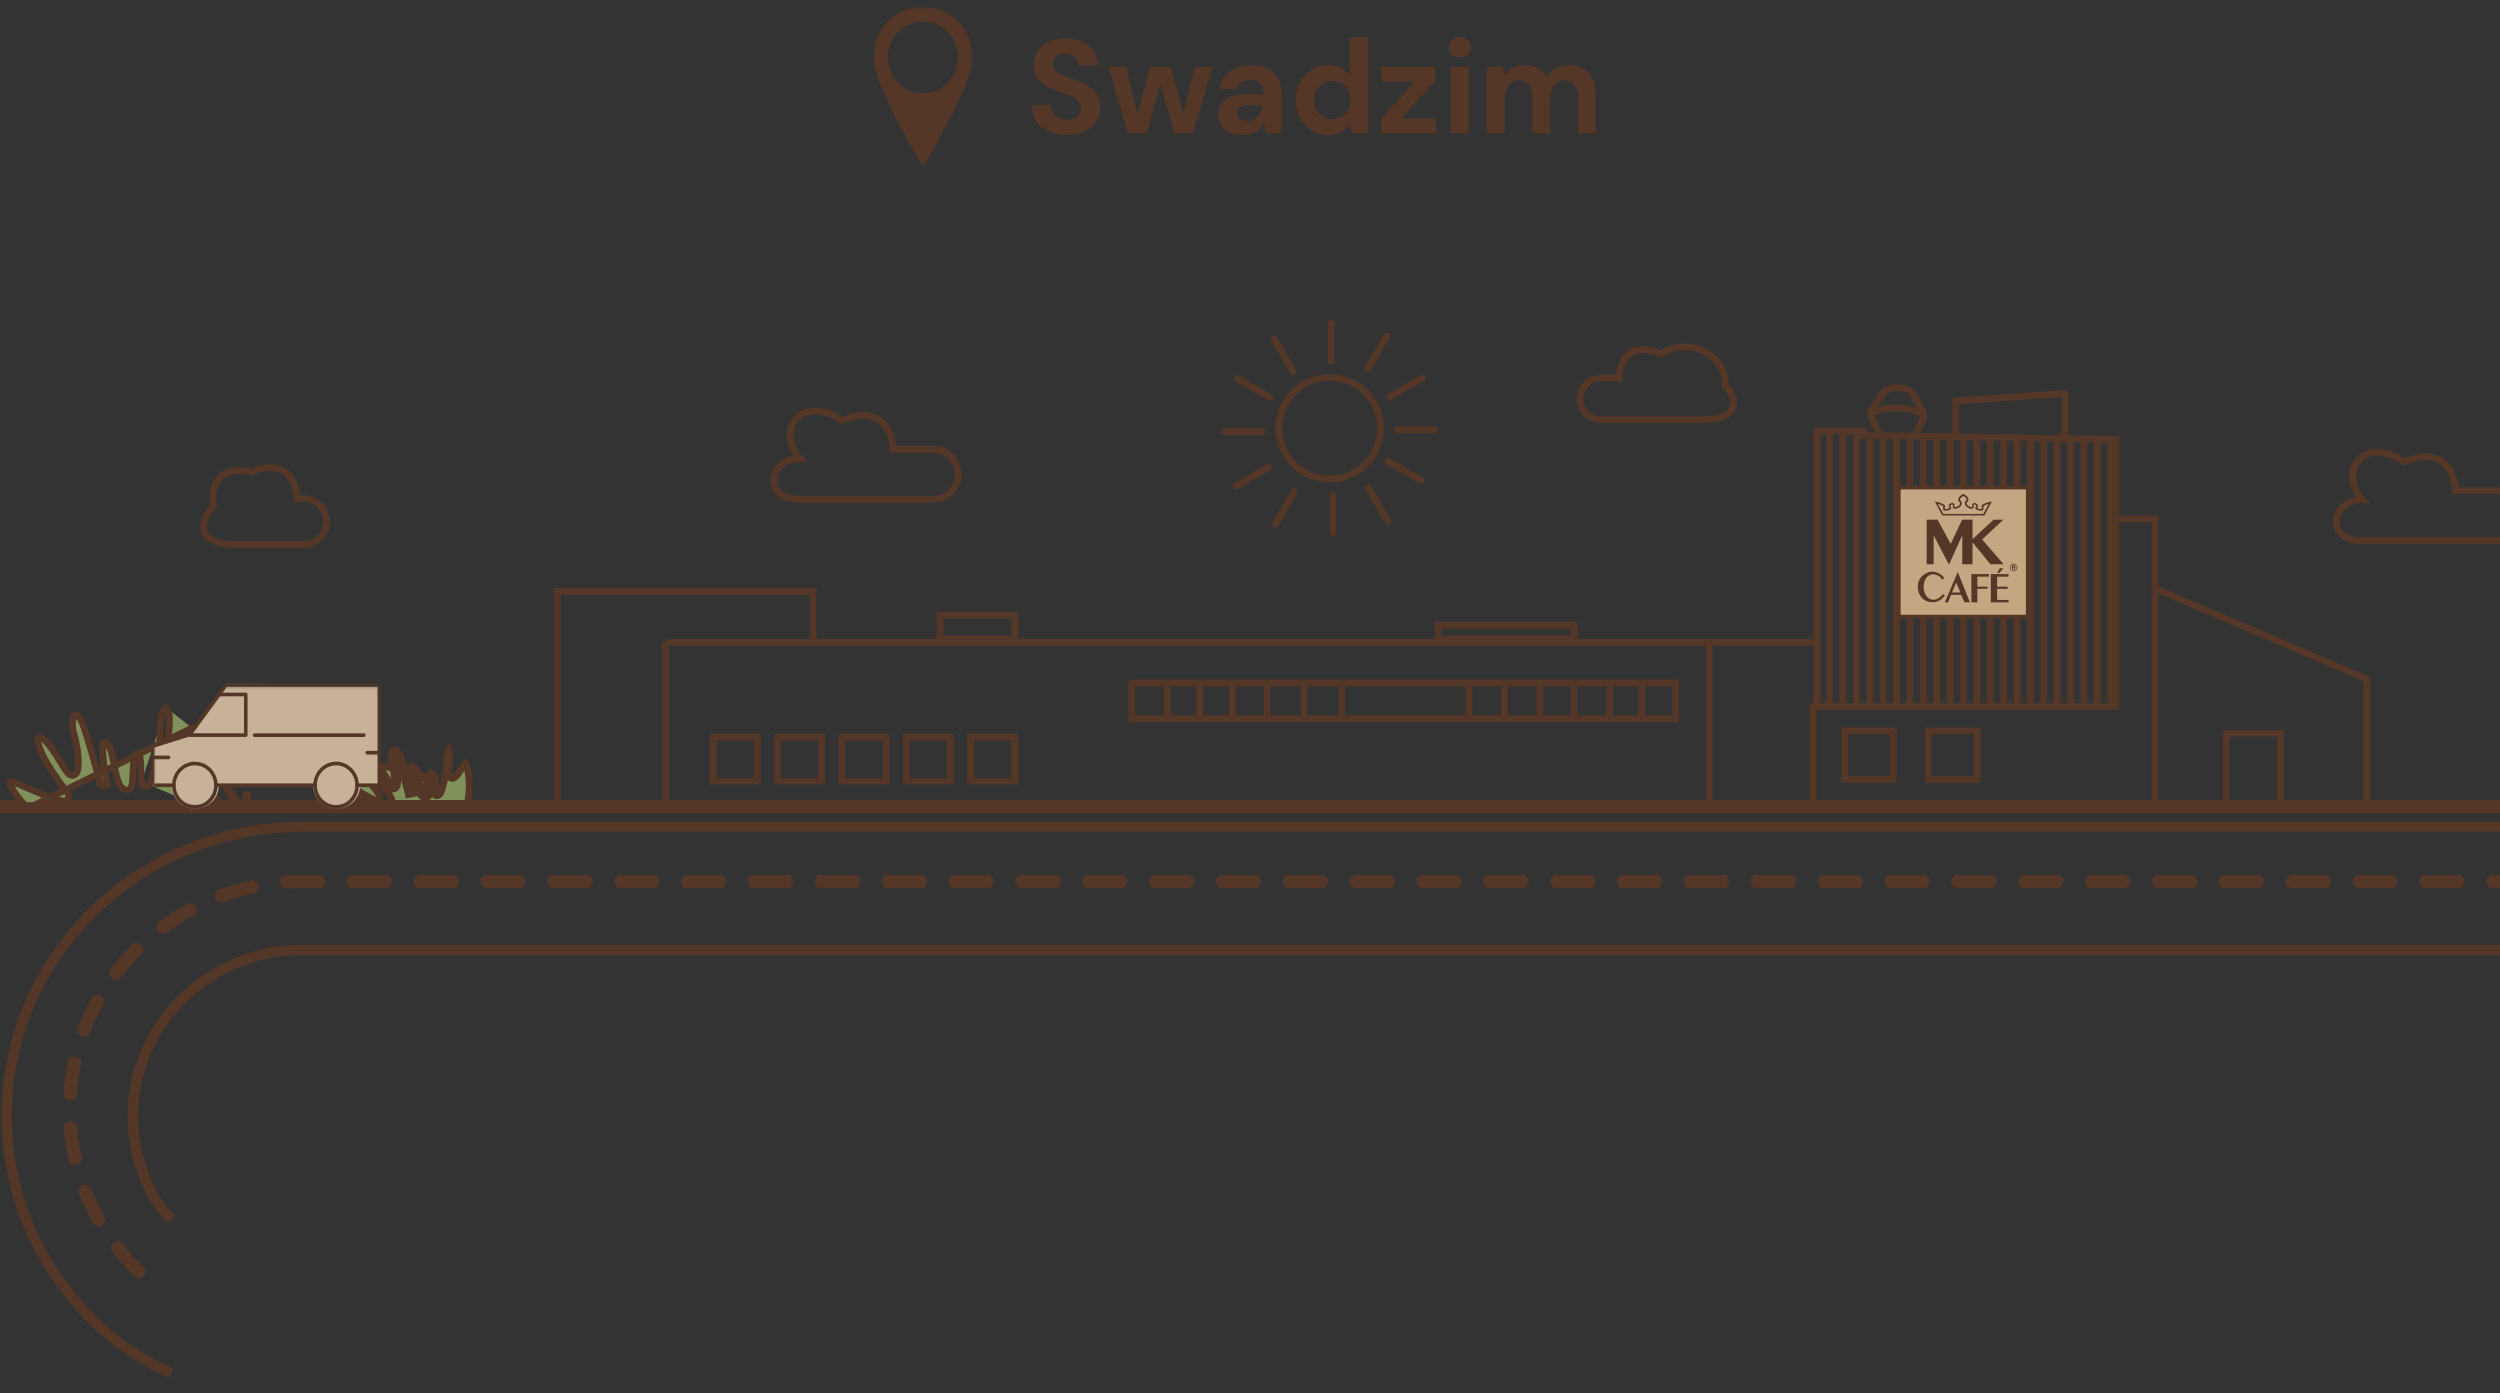 <svg width="375" height="209" viewBox="0 0 375 209" fill="none" xmlns="http://www.w3.org/2000/svg">
<rect x="0" y="0" width="375" height="209" fill="#333333" stroke="none"/>
<g clip-path="url(#clip0_912_972)">
<mask id="mask0_912_972" style="mask-type:luminance" maskUnits="userSpaceOnUse" x="-370" y="123" width="747" height="292">
<path d="M377 123H-370V415H377V123Z" fill="white"/>
</mask>
<g mask="url(#mask0_912_972)">
<path d="M25.715 206C20.538 203.637 16.797 201.05 12.914 196.976C9.024 192.91 5.945 188.099 3.912 182.887C1.87 177.675 0.889 172.062 1.01 166.521C1.114 160.971 2.328 155.406 4.587 150.28C6.837 145.154 10.117 140.468 14.168 136.559C18.219 132.65 23.042 129.495 28.315 127.344C30.943 126.269 33.692 125.436 36.489 124.879C39.287 124.322 42.14 124.031 44.978 124H85.497H85.521H480V142.478H85.521L58.57 142.485H45.187C41.883 142.509 38.628 143.16 35.613 144.393C32.591 145.625 29.81 147.438 27.479 149.699C25.14 151.952 23.251 154.652 21.965 157.588C20.671 160.524 19.98 163.695 19.915 166.913C19.851 170.139 20.413 173.334 21.579 176.317C22.744 179.299 23.472 180.54 25.715 182.887" stroke="#553727" stroke-width="1.52"/>
<path d="M188.294 131.25H183.278C182.796 131.25 182.41 131.69 182.41 132.231C182.41 132.773 182.804 133.212 183.278 133.212H188.294C188.776 133.212 189.162 132.773 189.162 132.231C189.162 131.69 188.768 131.25 188.294 131.25Z" fill="#553727"/>
<path d="M228.403 131.25H223.388C222.905 131.25 222.52 131.69 222.52 132.231C222.52 132.773 222.905 133.212 223.388 133.212H228.403C228.886 133.212 229.271 132.773 229.271 132.231C229.271 131.69 228.878 131.25 228.403 131.25Z" fill="#553727"/>
<path d="M218.372 131.25H213.356C212.874 131.25 212.488 131.69 212.488 132.231C212.488 132.773 212.882 133.212 213.356 133.212H218.372C218.854 133.212 219.24 132.773 219.24 132.231C219.24 131.69 218.846 131.25 218.372 131.25Z" fill="#553727"/>
<path d="M208.349 131.25H203.333C202.851 131.25 202.465 131.69 202.465 132.231C202.465 132.773 202.859 133.212 203.333 133.212H208.349C208.831 133.212 209.217 132.773 209.217 132.231C209.217 131.69 208.823 131.25 208.349 131.25Z" fill="#553727"/>
<path d="M198.318 131.25H193.302C192.82 131.25 192.434 131.69 192.434 132.231C192.434 132.773 192.828 133.212 193.302 133.212H198.318C198.8 133.212 199.186 132.773 199.186 132.231C199.186 131.69 198.792 131.25 198.318 131.25Z" fill="#553727"/>
<path d="M238.435 131.25H233.419C232.937 131.25 232.551 131.69 232.551 132.231C232.551 132.773 232.937 133.212 233.419 133.212H238.435C238.917 133.212 239.303 132.773 239.303 132.231C239.303 131.69 238.909 131.25 238.435 131.25Z" fill="#553727"/>
<path d="M288.568 131.25H283.552C283.07 131.25 282.684 131.69 282.684 132.231C282.684 132.773 283.078 133.212 283.552 133.212H288.568C289.05 133.212 289.436 132.773 289.436 132.231C289.436 131.69 289.042 131.25 288.568 131.25Z" fill="#553727"/>
<path d="M278.544 131.25H273.528C273.046 131.25 272.652 131.69 272.652 132.231C272.652 132.773 273.046 133.212 273.528 133.212H278.544C279.026 133.212 279.412 132.773 279.412 132.231C279.412 131.69 279.018 131.25 278.544 131.25Z" fill="#553727"/>
<path d="M268.513 131.25H263.497C263.015 131.25 262.629 131.69 262.629 132.231C262.629 132.773 263.015 133.212 263.497 133.212H268.513C268.995 133.212 269.381 132.773 269.381 132.231C269.381 131.69 268.987 131.25 268.513 131.25Z" fill="#553727"/>
<path d="M248.458 131.25H243.443C242.96 131.25 242.574 131.69 242.574 132.231C242.574 132.773 242.96 133.212 243.443 133.212H248.458C248.941 133.212 249.326 132.773 249.326 132.231C249.326 131.69 248.932 131.25 248.458 131.25Z" fill="#553727"/>
<path d="M258.49 131.25H253.474C252.992 131.25 252.606 131.69 252.606 132.231C252.606 132.773 252.992 133.212 253.474 133.212H258.49C258.972 133.212 259.358 132.773 259.358 132.231C259.358 131.69 258.964 131.25 258.49 131.25Z" fill="#553727"/>
<path d="M158.208 131.25H153.192C152.71 131.25 152.324 131.69 152.324 132.231C152.324 132.773 152.718 133.212 153.192 133.212H158.208C158.69 133.212 159.076 132.773 159.076 132.231C159.076 131.69 158.682 131.25 158.208 131.25Z" fill="#553727"/>
<path d="M118.091 131.25H113.075C112.593 131.25 112.207 131.69 112.207 132.231C112.207 132.773 112.601 133.212 113.075 133.212H118.091C118.573 133.212 118.959 132.773 118.959 132.231C118.959 131.69 118.565 131.25 118.091 131.25Z" fill="#553727"/>
<path d="M108.067 131.25H103.052C102.569 131.25 102.184 131.69 102.184 132.231C102.184 132.773 102.577 133.212 103.052 133.212H108.067C108.55 133.212 108.935 132.773 108.935 132.231C108.935 131.69 108.542 131.25 108.067 131.25Z" fill="#553727"/>
<path d="M88.012 131.25H82.981C82.498 131.25 82.105 131.69 82.105 132.231C82.105 132.773 82.498 133.212 82.981 133.212H88.012C88.495 133.212 88.88 132.773 88.88 132.231C88.88 131.69 88.495 131.25 88.012 131.25Z" fill="#553727"/>
<path d="M98.036 131.25H93.02C92.538 131.25 92.152 131.69 92.152 132.231C92.152 132.773 92.546 133.212 93.02 133.212H98.036C98.518 133.212 98.904 132.773 98.904 132.231C98.904 131.69 98.518 131.25 98.036 131.25Z" fill="#553727"/>
<path d="M128.122 131.25H123.106C122.624 131.25 122.238 131.69 122.238 132.231C122.238 132.773 122.632 133.212 123.106 133.212H128.122C128.604 133.212 128.99 132.773 128.99 132.231C128.99 131.69 128.596 131.25 128.122 131.25Z" fill="#553727"/>
<path d="M148.177 131.25H143.161C142.679 131.25 142.293 131.69 142.293 132.231C142.293 132.773 142.687 133.212 143.161 133.212H148.177C148.659 133.212 149.045 132.773 149.045 132.231C149.045 131.69 148.651 131.25 148.177 131.25Z" fill="#553727"/>
<path d="M298.599 131.25H293.583C293.101 131.25 292.715 131.69 292.715 132.231C292.715 132.773 293.109 133.212 293.583 133.212H298.599C299.081 133.212 299.475 132.773 299.475 132.231C299.475 131.69 299.081 131.25 298.599 131.25Z" fill="#553727"/>
<path d="M168.231 131.25H163.216C162.733 131.25 162.347 131.69 162.347 132.231C162.347 132.773 162.741 133.212 163.216 133.212H168.231C168.713 133.212 169.099 132.773 169.099 132.231C169.099 131.69 168.705 131.25 168.231 131.25Z" fill="#553727"/>
<path d="M178.263 131.25H173.247C172.765 131.25 172.379 131.69 172.379 132.231C172.379 132.773 172.773 133.212 173.247 133.212H178.263C178.745 133.212 179.131 132.773 179.131 132.231C179.131 131.69 178.737 131.25 178.263 131.25Z" fill="#553727"/>
<path d="M138.153 131.25H133.138C132.655 131.25 132.27 131.69 132.27 132.231C132.27 132.773 132.663 133.212 133.138 133.212H138.153C138.636 133.212 139.021 132.773 139.021 132.231C139.021 131.69 138.628 131.25 138.153 131.25Z" fill="#553727"/>
<path d="M368.794 131.25H363.779C363.296 131.25 362.911 131.69 362.911 132.231C362.911 132.773 363.305 133.212 363.779 133.212H368.794C369.277 133.212 369.663 132.773 369.663 132.231C369.663 131.69 369.269 131.25 368.794 131.25Z" fill="#553727"/>
<path d="M338.708 131.25H333.693C333.211 131.25 332.825 131.69 332.825 132.231C332.825 132.773 333.219 133.212 333.693 133.212H338.708C339.191 133.212 339.577 132.773 339.577 132.231C339.577 131.69 339.191 131.25 338.708 131.25Z" fill="#553727"/>
<path d="M348.74 131.25H343.724C343.242 131.25 342.856 131.69 342.856 132.231C342.856 132.773 343.25 133.212 343.724 133.212H348.74C349.222 133.212 349.608 132.773 349.608 132.231C349.608 131.69 349.222 131.25 348.74 131.25Z" fill="#553727"/>
<path d="M328.685 131.25H323.669C323.187 131.25 322.801 131.69 322.801 132.231C322.801 132.773 323.195 133.212 323.669 133.212H328.685C329.167 133.212 329.553 132.773 329.553 132.231C329.553 131.69 329.167 131.25 328.685 131.25Z" fill="#553727"/>
<path d="M318.654 131.25H313.638C313.156 131.25 312.77 131.69 312.77 132.231C312.77 132.773 313.164 133.212 313.638 133.212H318.654C319.136 133.212 319.522 132.773 319.522 132.231C319.522 131.69 319.136 131.25 318.654 131.25Z" fill="#553727"/>
<path d="M358.763 131.25H353.748C353.265 131.25 352.879 131.69 352.879 132.231C352.879 132.773 353.273 133.212 353.748 133.212H358.763C359.245 133.212 359.631 132.773 359.631 132.231C359.631 131.69 359.237 131.25 358.763 131.25Z" fill="#553727"/>
<path d="M308.631 131.25H303.615C303.133 131.25 302.747 131.69 302.747 132.231C302.747 132.773 303.141 133.212 303.615 133.212H308.631C309.113 133.212 309.499 132.773 309.499 132.231C309.499 131.69 309.113 131.25 308.631 131.25Z" fill="#553727"/>
<path d="M378.826 131.25H373.81C373.328 131.25 372.942 131.69 372.942 132.231C372.942 132.773 373.336 133.212 373.81 133.212H378.826C379.308 133.212 379.694 132.773 379.694 132.231C379.694 131.69 379.3 131.25 378.826 131.25Z" fill="#553727"/>
<path d="M19.866 141.651C18.66 142.844 17.543 144.131 16.506 145.466C16.217 145.858 16.354 146.431 16.812 146.745C17.27 147.059 17.857 147.004 18.122 146.635C19.102 145.371 20.155 144.163 21.297 143.032C21.626 142.71 21.594 142.145 21.209 141.753C20.831 141.36 20.22 141.305 19.866 141.651Z" fill="#553727"/>
<path d="M37.695 132.073L36.441 132.355L35.203 132.701C34.785 132.811 34.383 132.944 33.973 133.085C33.571 133.227 33.153 133.344 32.759 133.501C32.293 133.682 32.092 134.231 32.301 134.734C32.51 135.236 33.033 135.511 33.467 135.338C33.844 135.181 34.23 135.079 34.616 134.946C35.002 134.82 35.38 134.687 35.774 134.584L36.947 134.263L38.137 133.996C38.587 133.886 38.876 133.399 38.772 132.865C38.667 132.332 38.185 131.963 37.703 132.081L37.695 132.073Z" fill="#553727"/>
<path d="M28.073 135.599C26.562 136.407 25.131 137.341 23.749 138.338C23.355 138.637 23.323 139.225 23.669 139.649C24.014 140.073 24.593 140.191 24.963 139.908C26.265 138.966 27.623 138.087 29.046 137.326C29.448 137.098 29.584 136.557 29.327 136.07C29.078 135.591 28.507 135.371 28.073 135.607V135.599Z" fill="#553727"/>
<path d="M10.205 159.138C10.108 159.546 10.044 159.962 9.971 160.378L9.859 160.999C9.827 161.203 9.803 161.415 9.771 161.627L9.61 162.875L9.513 164.13C9.465 164.617 9.915 165.025 10.47 165.041C11.024 165.057 11.475 164.703 11.515 164.256L11.603 163.071L11.756 161.893C11.78 161.697 11.804 161.501 11.836 161.305L11.941 160.716C12.013 160.323 12.077 159.931 12.166 159.546C12.27 159.107 11.917 158.644 11.378 158.518C10.84 158.393 10.309 158.675 10.197 159.146L10.205 159.138Z" fill="#553727"/>
<path d="M9.546 169.155C9.594 169.995 9.723 170.827 9.827 171.659C9.892 172.075 9.972 172.483 10.052 172.899L10.165 173.519L10.309 174.131C10.422 174.602 10.953 174.877 11.483 174.744C12.022 174.61 12.375 174.139 12.271 173.7L12.134 173.119L12.03 172.53C11.957 172.138 11.885 171.753 11.821 171.36C11.724 170.576 11.596 169.791 11.555 168.998C11.523 168.543 11.041 168.197 10.486 168.229C9.932 168.252 9.514 168.668 9.554 169.155H9.546Z" fill="#553727"/>
<path d="M13.742 149.71C12.93 151.193 12.231 152.724 11.62 154.302C11.459 154.757 11.757 155.275 12.287 155.448C12.818 155.62 13.364 155.408 13.509 154.977C14.079 153.493 14.747 152.049 15.51 150.644C15.735 150.251 15.542 149.71 15.06 149.435C14.578 149.16 13.983 149.286 13.742 149.71Z" fill="#553727"/>
<path d="M47.879 131.25H45.371C44.511 131.281 43.651 131.273 42.799 131.352C42.3 131.391 41.947 131.854 42.003 132.396C42.059 132.938 42.477 133.346 42.943 133.307C43.755 133.228 44.567 133.236 45.379 133.212H47.887C48.369 133.212 48.755 132.773 48.755 132.231C48.755 131.69 48.361 131.25 47.887 131.25H47.879Z" fill="#553727"/>
<path d="M67.941 131.25H62.926C62.443 131.25 62.058 131.69 62.058 132.231C62.058 132.773 62.443 133.212 62.926 133.212H67.941C68.424 133.212 68.809 132.773 68.809 132.231C68.809 131.69 68.416 131.25 67.941 131.25Z" fill="#553727"/>
<path d="M77.965 131.25H72.949C72.467 131.25 72.081 131.69 72.081 132.231C72.081 132.773 72.467 133.212 72.949 133.212H77.965C78.447 133.212 78.833 132.773 78.833 132.231C78.833 131.69 78.439 131.25 77.965 131.25Z" fill="#553727"/>
<path d="M57.91 131.25H52.895C52.412 131.25 52.026 131.69 52.026 132.231C52.026 132.773 52.412 133.212 52.895 133.212H57.91C58.392 133.212 58.778 132.773 58.778 132.231C58.778 131.69 58.384 131.25 57.91 131.25Z" fill="#553727"/>
<path d="M11.796 178.953L12.271 180.123L12.801 181.269C12.97 181.653 13.179 182.022 13.372 182.399C13.573 182.768 13.758 183.152 13.975 183.514C14.224 183.937 14.811 184.047 15.285 183.773C15.759 183.498 15.96 182.948 15.727 182.556C15.518 182.218 15.341 181.857 15.156 181.504C14.972 181.151 14.779 180.806 14.618 180.437L14.12 179.353L13.669 178.247C13.492 177.831 12.954 177.619 12.431 177.799C11.909 177.98 11.604 178.498 11.796 178.945V178.953Z" fill="#553727"/>
<path d="M16.797 187.72L17.592 188.709C17.866 189.031 18.155 189.345 18.436 189.667C18.709 189.989 19.007 190.295 19.304 190.593C19.602 190.891 19.891 191.213 20.205 191.496C20.566 191.833 21.161 191.778 21.539 191.386C21.917 190.993 21.949 190.413 21.611 190.099C21.314 189.832 21.049 189.533 20.759 189.251C20.478 188.968 20.197 188.678 19.939 188.372C19.674 188.073 19.401 187.775 19.144 187.469L18.388 186.535C18.243 186.354 18.026 186.26 17.793 186.237C17.56 186.221 17.295 186.284 17.07 186.449C16.845 186.613 16.7 186.833 16.644 187.061C16.587 187.296 16.636 187.54 16.788 187.728L16.797 187.72Z" fill="#553727"/>
</g>
<path d="M47.957 115.335C47.268 115.419 46.851 115.576 46.576 115.743C46.306 115.907 46.141 116.099 45.976 116.323C45.95 116.358 45.923 116.396 45.895 116.437C45.753 116.636 45.572 116.89 45.329 117.091C45.009 117.358 44.599 117.53 44.018 117.585C42.86 117.695 42.174 117.092 41.614 116.6C41.574 116.564 41.534 116.529 41.494 116.494C41.192 116.232 40.912 116.007 40.572 115.851C40.242 115.7 39.832 115.605 39.268 115.647L47.957 115.335ZM47.957 115.335C49.519 115.145 51.781 115.451 53.678 116.341C55.575 117.232 56.99 118.642 57.124 120.604L47.957 115.335Z" fill="#80915B"/>
<path d="M47.957 115.335C47.268 115.419 46.851 115.576 46.576 115.743C46.306 115.907 46.141 116.099 45.976 116.323C45.95 116.358 45.923 116.396 45.895 116.437C45.753 116.636 45.572 116.89 45.329 117.091C45.009 117.358 44.599 117.53 44.018 117.585C42.86 117.695 42.174 117.092 41.614 116.6C41.574 116.564 41.534 116.529 41.494 116.494C41.192 116.232 40.912 116.007 40.572 115.851C40.242 115.7 39.832 115.605 39.268 115.647L47.957 115.335ZM47.957 115.335C49.519 115.145 51.781 115.451 53.678 116.341C55.575 117.232 56.99 118.642 57.124 120.604L47.957 115.335Z" stroke="#553727"/>
<path d="M59.243 114.455C59.133 114.111 59.109 113.76 59.143 113.472C59.169 113.254 59.223 113.111 59.268 113.03C59.387 113.153 59.573 113.447 59.774 114.044C60.228 115.394 60.604 116.683 60.867 117.635C60.998 118.111 61.1 118.502 61.17 118.773C61.205 118.909 61.232 119.015 61.25 119.087L61.27 119.168L61.275 119.189L61.276 119.194L61.276 119.195L61.278 119.195L62.246 118.97L62.251 118.969L62.25 118.967L62.249 118.96L62.243 118.932C62.237 118.907 62.229 118.87 62.219 118.822C62.2 118.727 62.172 118.589 62.14 118.423C62.076 118.089 61.998 117.643 61.937 117.185C61.876 116.724 61.835 116.269 61.842 115.914C61.845 115.735 61.86 115.602 61.881 115.515C61.884 115.504 61.886 115.495 61.889 115.487C61.898 115.497 61.91 115.51 61.924 115.528C62.072 115.722 62.247 116.164 62.398 116.945C62.55 117.726 62.683 118.341 62.842 118.767C62.985 119.149 63.24 119.634 63.788 119.673C63.996 119.688 64.16 119.593 64.261 119.483C64.349 119.388 64.394 119.281 64.418 119.21C64.469 119.065 64.492 118.891 64.507 118.737C64.526 118.538 64.537 118.284 64.549 118.029C64.555 117.888 64.561 117.748 64.569 117.616C64.591 117.213 64.628 116.857 64.7 116.609C64.716 116.555 64.731 116.513 64.744 116.482C64.781 116.562 64.818 116.706 64.841 116.936C64.865 117.169 64.87 117.432 64.876 117.72C64.876 117.746 64.877 117.773 64.877 117.8C64.884 118.106 64.893 118.443 64.935 118.743C64.946 118.825 64.967 118.941 65.022 119.048C65.05 119.103 65.105 119.19 65.204 119.26C65.317 119.34 65.46 119.376 65.605 119.351C65.732 119.329 65.822 119.268 65.872 119.226C65.924 119.183 65.963 119.137 65.99 119.101C66.043 119.029 66.087 118.948 66.121 118.876C66.256 118.589 66.402 118.114 66.531 117.594C66.791 116.552 67.037 115.131 66.996 114.271C66.962 113.552 67.101 112.936 67.274 112.589C67.288 112.562 67.301 112.538 67.313 112.517C67.389 112.671 67.437 112.901 67.441 113.286C67.446 113.8 67.374 114.483 67.272 115.451C67.267 115.497 67.262 115.542 67.257 115.589C67.231 115.846 67.221 116.096 67.273 116.29C67.298 116.384 67.366 116.57 67.56 116.683C67.779 116.81 67.993 116.753 68.104 116.703C68.211 116.654 68.297 116.582 68.354 116.527C68.417 116.468 68.478 116.4 68.534 116.332C68.647 116.196 68.768 116.027 68.888 115.854C68.959 115.752 69.029 115.649 69.1 115.545C69.28 115.281 69.459 115.018 69.636 114.79C69.719 114.682 69.795 114.592 69.862 114.519C69.885 114.574 69.91 114.638 69.936 114.713C70.076 115.113 70.208 115.708 70.291 116.411C70.446 117.713 70.425 119.3 70.039 120.618H58.266C58.27 120.617 58.274 120.616 58.279 120.616C58.377 120.597 58.536 120.547 58.657 120.399C58.79 120.237 58.803 120.05 58.781 119.916C58.761 119.793 58.709 119.688 58.663 119.61C58.614 119.528 58.553 119.445 58.485 119.363C58.037 118.822 57.245 117.748 56.673 116.738C56.385 116.229 56.171 115.766 56.075 115.409C56.026 115.23 56.017 115.109 56.025 115.039C56.025 115.038 56.025 115.037 56.025 115.037C56.05 115.047 56.089 115.067 56.141 115.104C56.335 115.239 56.573 115.501 56.84 115.86C57.1 116.209 57.358 116.61 57.6 116.992C57.63 117.039 57.659 117.086 57.689 117.132C57.892 117.454 58.087 117.763 58.248 117.98C58.345 118.111 58.497 118.285 58.716 118.356C58.844 118.398 58.993 118.404 59.141 118.346C59.281 118.291 59.374 118.196 59.433 118.114C59.543 117.963 59.591 117.78 59.616 117.637C59.645 117.48 59.658 117.302 59.661 117.116C59.672 116.382 59.523 115.331 59.243 114.455ZM58.766 114.607C59.296 116.261 59.328 118.599 58.65 117.682C58.501 117.481 58.317 117.191 58.111 116.865C57.378 115.704 56.368 114.107 55.706 114.625L61.351 115.704C61.536 116.321 61.698 116.888 61.831 117.369C61.964 117.851 62.068 118.248 62.139 118.524C62.174 118.663 62.202 118.771 62.22 118.845L62.241 118.93L62.246 118.952L62.248 118.957L62.248 118.959L61.763 119.077C61.274 119.186 61.274 119.185 61.274 119.185L61.274 119.182L61.272 119.174L61.265 119.143C61.259 119.116 61.251 119.076 61.24 119.026C61.219 118.926 61.191 118.783 61.158 118.61C61.092 118.266 61.01 117.799 60.946 117.317C60.882 116.838 60.834 116.326 60.842 115.896C60.843 115.852 60.844 115.807 60.846 115.763C60.668 115.171 60.467 114.535 60.248 113.885C59.333 111.163 58.239 112.95 58.766 114.607ZM54.757 120.618C54.424 120.266 54.149 119.93 53.942 119.631C53.754 119.361 53.635 119.139 53.57 118.975C53.643 118.996 53.732 119.028 53.838 119.072C54.069 119.169 54.305 119.269 54.54 119.369C55.49 119.771 56.446 120.176 57.136 120.409C57.353 120.483 57.557 120.544 57.733 120.583C57.793 120.596 57.861 120.609 57.931 120.618H54.757ZM65.382 117.997C65.379 117.901 65.378 117.804 65.376 117.706C65.357 116.801 65.339 115.901 64.677 115.938C64.137 115.969 64.088 117.11 64.048 118.029C64.021 118.661 63.998 119.187 63.824 119.175C63.396 119.144 63.195 118.427 62.889 116.85C62.583 115.273 62.126 114.674 61.551 115.104L65.382 117.997ZM67.653 115.813C67.653 115.813 67.654 115.813 67.655 115.812L67.653 115.813Z" fill="#80915B"/>
<path d="M58.766 114.607L59.243 114.455M58.766 114.607C59.296 116.261 59.328 118.599 58.65 117.682C58.501 117.481 58.317 117.191 58.111 116.865C57.378 115.704 56.368 114.107 55.706 114.625L61.351 115.704C61.536 116.321 61.698 116.888 61.831 117.369C61.964 117.851 62.068 118.248 62.139 118.524C62.174 118.663 62.202 118.771 62.22 118.845L62.241 118.93L62.246 118.952L62.248 118.957L62.248 118.959L61.763 119.077C61.274 119.186 61.274 119.185 61.274 119.185L61.274 119.182L61.272 119.174L61.265 119.143C61.259 119.116 61.251 119.076 61.24 119.026C61.219 118.926 61.191 118.783 61.158 118.61C61.092 118.266 61.01 117.799 60.946 117.317C60.882 116.838 60.834 116.326 60.842 115.896C60.843 115.852 60.844 115.807 60.846 115.763C60.668 115.171 60.467 114.535 60.248 113.885C59.333 111.163 58.239 112.95 58.766 114.607ZM59.243 114.455C59.133 114.111 59.109 113.76 59.143 113.472C59.169 113.254 59.223 113.111 59.268 113.03C59.387 113.153 59.573 113.447 59.774 114.044C60.228 115.394 60.604 116.683 60.867 117.635C60.998 118.111 61.1 118.502 61.17 118.773C61.205 118.909 61.232 119.015 61.25 119.087L61.27 119.168L61.275 119.189L61.276 119.194L61.276 119.195L61.278 119.195L62.246 118.97L62.251 118.969L62.25 118.967L62.249 118.96L62.243 118.932C62.237 118.907 62.229 118.87 62.219 118.822C62.2 118.727 62.172 118.589 62.14 118.423C62.076 118.089 61.998 117.643 61.937 117.185C61.876 116.724 61.835 116.269 61.842 115.914C61.845 115.735 61.86 115.602 61.881 115.515C61.884 115.504 61.886 115.495 61.889 115.487C61.898 115.497 61.91 115.51 61.924 115.528C62.072 115.722 62.247 116.164 62.398 116.945C62.55 117.726 62.683 118.341 62.842 118.767C62.985 119.149 63.24 119.634 63.788 119.673C63.996 119.688 64.16 119.593 64.261 119.483C64.349 119.388 64.394 119.281 64.418 119.21C64.469 119.065 64.492 118.891 64.507 118.737C64.526 118.538 64.537 118.284 64.549 118.029C64.555 117.888 64.561 117.748 64.569 117.616C64.591 117.213 64.628 116.857 64.7 116.609C64.716 116.555 64.731 116.513 64.744 116.482C64.781 116.562 64.818 116.706 64.841 116.936C64.865 117.169 64.87 117.432 64.876 117.72C64.876 117.746 64.877 117.773 64.877 117.8C64.884 118.106 64.893 118.443 64.935 118.743C64.946 118.825 64.967 118.941 65.022 119.048C65.05 119.103 65.105 119.19 65.204 119.26C65.317 119.34 65.46 119.376 65.605 119.351C65.732 119.329 65.822 119.268 65.872 119.226C65.924 119.183 65.963 119.137 65.99 119.101C66.043 119.029 66.087 118.948 66.121 118.876C66.256 118.589 66.402 118.114 66.531 117.594C66.791 116.552 67.037 115.131 66.996 114.271C66.962 113.552 67.101 112.936 67.274 112.589C67.288 112.562 67.301 112.538 67.313 112.517C67.389 112.671 67.437 112.901 67.441 113.286C67.446 113.8 67.374 114.483 67.272 115.451C67.267 115.497 67.262 115.542 67.257 115.589C67.231 115.846 67.221 116.096 67.273 116.29C67.298 116.384 67.366 116.57 67.56 116.683C67.779 116.81 67.993 116.753 68.104 116.703C68.211 116.654 68.297 116.582 68.354 116.527C68.417 116.468 68.478 116.4 68.534 116.332C68.647 116.196 68.768 116.027 68.888 115.854C68.959 115.752 69.029 115.649 69.1 115.545C69.28 115.281 69.459 115.018 69.636 114.79C69.719 114.682 69.795 114.592 69.862 114.519C69.885 114.574 69.91 114.638 69.936 114.713C70.076 115.113 70.208 115.708 70.291 116.411C70.446 117.713 70.425 119.3 70.039 120.618H58.266C58.27 120.617 58.274 120.616 58.279 120.616C58.377 120.597 58.536 120.547 58.657 120.399C58.79 120.237 58.803 120.05 58.781 119.916C58.761 119.793 58.709 119.688 58.663 119.61C58.614 119.528 58.553 119.445 58.485 119.363C58.037 118.822 57.245 117.748 56.673 116.738C56.385 116.229 56.171 115.766 56.075 115.409C56.026 115.23 56.017 115.109 56.025 115.039C56.025 115.038 56.025 115.037 56.025 115.037C56.05 115.047 56.089 115.067 56.141 115.104C56.335 115.239 56.573 115.501 56.84 115.86C57.1 116.209 57.358 116.61 57.6 116.992C57.63 117.039 57.659 117.086 57.689 117.132C57.892 117.454 58.087 117.763 58.248 117.98C58.345 118.111 58.497 118.285 58.716 118.356C58.844 118.398 58.993 118.404 59.141 118.346C59.281 118.291 59.374 118.196 59.433 118.114C59.543 117.963 59.591 117.78 59.616 117.637C59.645 117.48 59.658 117.302 59.661 117.116C59.672 116.382 59.523 115.331 59.243 114.455ZM56.033 114.997C56.033 114.997 56.033 114.997 56.032 114.999M57.809 120.131C57.809 120.131 57.809 120.131 57.808 120.129M61.914 115.467C61.914 115.467 61.913 115.467 61.911 115.468M61.903 115.449C61.903 115.449 61.902 115.45 61.901 115.451M61.858 115.46C61.858 115.46 61.858 115.46 61.86 115.461M54.757 120.618C54.424 120.266 54.149 119.93 53.942 119.631C53.754 119.361 53.635 119.139 53.57 118.975C53.643 118.996 53.732 119.028 53.838 119.072C54.069 119.169 54.305 119.269 54.54 119.369C55.49 119.771 56.446 120.176 57.136 120.409C57.353 120.483 57.557 120.544 57.733 120.583C57.793 120.596 57.861 120.609 57.931 120.618H54.757ZM65.382 117.997C65.379 117.901 65.378 117.804 65.376 117.706C65.357 116.801 65.339 115.901 64.677 115.938C64.137 115.969 64.088 117.11 64.048 118.029C64.021 118.661 63.998 119.187 63.824 119.175C63.396 119.144 63.195 118.427 62.889 116.85C62.583 115.273 62.126 114.674 61.551 115.104L65.382 117.997ZM67.653 115.813C67.653 115.813 67.654 115.813 67.655 115.812L67.653 115.813Z" stroke="#553727"/>
<path d="M31.545 118.891C31.943 119.264 32.325 119.682 32.684 120.091H32.136C31.964 119.696 31.702 119.206 31.305 118.673C31.384 118.742 31.465 118.815 31.545 118.891ZM33.325 117.275C34.149 118.199 34.912 119.238 35.479 120.094H35.031C34.798 119.691 34.486 119.161 34.068 118.467C33.668 117.802 33.224 117.202 32.767 116.678C32.953 116.867 33.139 117.066 33.325 117.275ZM37.094 120.094H36.727C36.804 119.822 36.899 119.524 37.011 119.249C37.087 119.063 37.163 118.905 37.238 118.777C37.183 118.987 37.151 119.202 37.131 119.396C37.106 119.635 37.096 119.875 37.094 120.094Z" fill="#F2ECDE"/>
<path d="M37.858 118.239C37.858 118.239 37.857 118.239 37.856 118.239M31.545 118.891C31.943 119.264 32.325 119.682 32.684 120.091H32.136C31.964 119.696 31.702 119.206 31.305 118.673C31.384 118.742 31.465 118.815 31.545 118.891ZM33.325 117.275C34.149 118.199 34.912 119.238 35.479 120.094H35.031C34.798 119.691 34.486 119.161 34.068 118.467C33.668 117.802 33.224 117.202 32.767 116.678C32.953 116.867 33.139 117.066 33.325 117.275ZM37.094 120.094H36.727C36.804 119.822 36.899 119.524 37.011 119.249C37.087 119.063 37.163 118.905 37.238 118.777C37.183 118.987 37.151 119.202 37.131 119.396C37.106 119.635 37.096 119.875 37.094 120.094Z" stroke="#553727"/>
<path d="M240.13 62.951H255.711C257.646 62.951 260.089 62.311 260.055 60.376C260.035 59.252 259.304 58.31 258.712 57.83C259.282 53.847 253.742 50.081 249.097 53.088C244.23 50.964 242.887 54.605 242.823 56.692L240.13 56.692C238.401 56.692 237 58.093 237 59.822C237 61.55 238.401 62.951 240.13 62.951Z" stroke="#553727" stroke-linecap="round"/>
<path d="M374.344 81.101H354.367C348.551 81.101 349.714 74.962 354.367 74.962C350.645 71.007 354.367 65.095 360.648 69.277C366.603 66.731 368.247 71.096 368.325 73.597H374.344C376.416 73.597 378.095 75.277 378.095 77.349C378.095 79.421 376.416 81.101 374.344 81.101Z" stroke="#553727" stroke-linecap="round"/>
<path d="M139.975 74.901H119.998C114.182 74.901 115.345 68.762 119.998 68.762C116.276 64.808 119.998 58.896 126.279 63.078C132.234 60.531 133.878 64.897 133.956 67.398H139.975C142.047 67.398 143.727 69.078 143.727 71.15C143.727 73.222 142.047 74.901 139.975 74.901Z" stroke="#553727" stroke-linecap="round"/>
<path d="M207.087 64.243C207.087 68.452 203.674 71.865 199.465 71.865C195.255 71.865 191.843 68.452 191.843 64.243C191.843 60.033 195.255 56.621 199.465 56.621C203.674 56.621 207.087 60.033 207.087 64.243Z" stroke="#553727"/>
<path d="M199.965 74.344V79.989" stroke="#553727" stroke-linecap="round"/>
<path d="M205.317 73.284L208.139 78.173" stroke="#553727" stroke-linecap="round"/>
<path d="M208.27 69.227L213.159 72.05" stroke="#553727" stroke-linecap="round"/>
<path d="M209.564 64.481H215.209" stroke="#553727" stroke-linecap="round"/>
<path d="M208.508 59.501L213.397 56.678" stroke="#553727" stroke-linecap="round"/>
<path d="M205.189 55.286L208.012 50.397" stroke="#553727" stroke-linecap="round"/>
<path d="M199.704 54.145V48.499" stroke="#553727" stroke-linecap="round"/>
<path d="M193.983 55.786L191.16 50.897" stroke="#553727" stroke-linecap="round"/>
<path d="M190.508 59.628L185.619 56.806" stroke="#553727" stroke-linecap="round"/>
<path d="M189.367 64.742H183.722" stroke="#553727" stroke-linecap="round"/>
<path d="M190.271 70.093L185.382 72.916" stroke="#553727" stroke-linecap="round"/>
<path d="M194.111 73.784L191.288 78.673" stroke="#553727" stroke-linecap="round"/>
<path d="M274.435 64.664V105.838" stroke="#553727"/>
<path d="M276.443 64.664V105.838" stroke="#553727"/>
<path d="M278.452 64.664V105.838" stroke="#553727"/>
<path d="M280.461 65.418V105.839" stroke="#553727"/>
<path d="M282.469 65.418V105.839" stroke="#553727"/>
<path d="M284.477 65.418V105.839" stroke="#553727"/>
<path d="M286.486 65.418V105.839" stroke="#553727"/>
<path d="M288.495 65.418V105.839" stroke="#553727"/>
<path d="M290.503 65.418V105.839" stroke="#553727"/>
<path d="M292.511 65.418V105.839" stroke="#553727"/>
<path d="M294.52 65.418V105.839" stroke="#553727"/>
<path d="M296.529 65.668V105.838" stroke="#553727"/>
<path d="M298.537 65.668V105.838" stroke="#553727"/>
<path d="M300.545 65.668V105.838" stroke="#553727"/>
<path d="M302.554 65.668V105.838" stroke="#553727"/>
<path d="M304.562 65.668V105.838" stroke="#553727"/>
<path d="M306.571 65.668V105.838" stroke="#553727"/>
<path d="M308.58 65.668V105.838" stroke="#553727"/>
<path d="M310.588 65.668V105.838" stroke="#553727"/>
<path d="M312.596 65.918V105.837" stroke="#553727"/>
<path d="M314.605 65.918V105.837" stroke="#553727"/>
<path d="M316.614 65.918V105.837" stroke="#553727"/>
<path d="M272.554 105.964V64.664H279.458V65.292L317.369 65.919V77.845M317.369 77.845V105.964H271.927V120.651H323.269V77.845H317.369Z" stroke="#553727"/>
<path d="M293.393 65.666V60.143L309.712 59.013V65.666M287.242 65.29L288.748 62.277M288.748 62.277L286.739 58.762C286.028 58.302 284.204 57.658 282.597 58.762L280.463 61.901M288.748 62.277C285.534 60.57 281.886 61.315 280.463 61.901M280.463 61.901L281.969 65.29" stroke="#553727"/>
<path d="M283.98 109.617H276.695V116.902H283.98V109.617Z" stroke="#553727"/>
<path d="M296.533 109.617H289.248V116.902H296.533V109.617Z" stroke="#553727"/>
<path d="M323.523 88.398L355.04 101.869V120.715" stroke="#553727"/>
<path d="M342.086 109.996H333.936V120.688H342.086V109.996Z" stroke="#553727"/>
<path fill-rule="evenodd" clip-rule="evenodd" d="M284.581 72.894H304.407V92.724H284.581V72.894Z" fill="#553727"/>
<path fill-rule="evenodd" clip-rule="evenodd" d="M285.095 73.418H303.884V92.207H285.095V73.418Z" fill="#C3A782"/>
<path d="M300.496 77.947L297.322 80.921L300.543 84.638H298.665L298.556 84.631L295.876 81.346V84.638H294.341V80.278L292.348 84.7L290.046 80.293V84.64H288.996V77.949H290.631L292.604 81.584L294.317 77.949H295.878V80.878L299.039 77.949H300.498L300.496 77.947ZM302.189 85.162L302.329 85.447H302.166L302.035 85.187H301.948V85.447H301.799V84.804H302.046C302.144 84.804 302.204 84.815 302.249 84.844C302.298 84.873 302.322 84.92 302.322 84.987C302.322 85.04 302.309 85.078 302.282 85.107C302.26 85.129 302.233 85.151 302.191 85.162H302.189ZM301.946 85.082H302.024C302.089 85.082 302.124 85.071 302.133 85.06C302.151 85.053 302.166 85.042 302.166 84.998C302.166 84.962 302.158 84.94 302.135 84.927C302.104 84.915 302.066 84.909 302.022 84.909H301.944V85.082H301.946ZM302.598 85.129C302.598 85.438 302.347 85.69 302.037 85.69C301.728 85.69 301.477 85.438 301.477 85.129C301.477 84.82 301.728 84.569 302.037 84.569C302.347 84.569 302.598 84.82 302.598 85.129ZM302.505 85.129C302.505 84.871 302.295 84.66 302.035 84.66C301.775 84.66 301.566 84.871 301.566 85.129C301.566 85.387 301.777 85.598 302.035 85.598C302.293 85.598 302.505 85.387 302.505 85.129ZM300.5 85.238H299.964L299.562 85.943H299.887L300.5 85.238ZM293.663 85.808L295.491 90.347H294.671L294.17 89.233H292.666L292.206 90.347H291.721L291.73 90.325L293.665 85.808H293.663ZM292.802 88.866H294.043L293.438 87.382L292.8 88.866H292.802ZM298.623 90.347H301.288V89.987H299.568V88.317H301.143V88.001H299.568V86.504H301.288V86.11H298.623V90.35V90.347ZM295.707 90.347H296.603V88.314H298.134V87.998H296.603V86.501H298.334L298.338 86.108H295.707V90.347ZM291.77 89.317L291.427 89.146L291.419 89.157C290.996 89.678 290.495 89.963 290.008 89.963C289.81 89.963 289.619 89.913 289.434 89.82C288.652 89.413 288.402 88.27 288.616 87.398C288.805 86.615 289.31 86.15 289.962 86.15C290.004 86.15 290.048 86.15 290.093 86.157C290.62 86.201 291.076 86.501 291.316 86.962L291.327 86.982L291.637 86.664L291.625 86.653C291.101 86.063 290.489 85.752 289.857 85.752C288.892 85.752 288.049 86.488 287.82 87.171C287.564 87.874 287.633 88.668 288.002 89.293C288.329 89.847 288.856 90.205 289.486 90.303C289.626 90.325 289.764 90.336 289.895 90.336C290.869 90.336 291.403 89.733 291.754 89.335L291.768 89.32L291.77 89.317ZM291.336 77.311L290.217 75.211L290.249 75.218C290.84 75.335 291.261 75.438 291.67 75.745C291.794 75.838 291.761 76.001 291.734 76.129C291.717 76.216 291.701 76.292 291.737 76.316C291.774 76.341 291.826 76.352 291.886 76.352C291.955 76.352 292.026 76.336 292.084 76.325C292.104 76.321 292.119 76.316 292.137 76.314C292.244 76.305 292.393 76.23 292.402 76.165C292.408 76.134 292.391 76.105 292.368 76.067C292.331 76.001 292.277 75.912 292.335 75.76C292.415 75.558 292.651 75.451 292.842 75.451C292.916 75.451 292.982 75.467 293.036 75.496C293.229 75.605 293.189 75.776 293.158 75.9C293.138 75.985 293.127 76.038 293.167 76.058C293.189 76.069 293.216 76.074 293.249 76.074C293.392 76.074 293.585 75.969 293.701 75.905L293.739 75.885C293.879 75.802 294.008 75.696 294.008 75.478C294.008 75.404 293.963 75.362 293.91 75.309C293.83 75.231 293.732 75.135 293.732 74.904C293.732 74.626 293.988 74.348 294.495 74.079L294.501 74.074L294.508 74.079C294.791 74.223 295.262 74.526 295.262 74.904C295.262 75.137 295.167 75.231 295.089 75.309C295.038 75.36 294.995 75.4 294.995 75.469C294.995 75.696 295.124 75.802 295.264 75.887L295.276 75.894C295.378 75.954 295.589 76.076 295.743 76.076C295.774 76.076 295.803 76.069 295.825 76.061C295.869 76.04 295.861 75.987 295.838 75.898C295.809 75.774 295.769 75.605 295.967 75.496C296.021 75.467 296.09 75.451 296.165 75.451C296.345 75.451 296.577 75.549 296.657 75.763C296.715 75.907 296.661 76.001 296.626 76.067C296.603 76.105 296.586 76.136 296.592 76.167C296.608 76.234 296.757 76.301 296.857 76.319C296.881 76.319 296.91 76.325 296.942 76.332C296.995 76.341 297.055 76.352 297.113 76.352C297.177 76.352 297.226 76.339 297.266 76.312C297.297 76.29 297.282 76.214 297.266 76.134C297.24 76.003 297.204 75.838 297.324 75.749C297.713 75.462 298.076 75.355 298.745 75.222L298.777 75.215L297.658 77.315H291.343L291.336 77.311ZM290.665 75.578L291.505 77.09H297.482L298.321 75.569C298.12 75.616 297.787 75.751 297.593 75.867C297.493 75.925 297.502 76.001 297.515 76.107C297.52 76.132 297.522 76.158 297.524 76.187C297.524 76.198 297.524 76.21 297.524 76.225C297.529 76.327 297.533 76.521 297.389 76.568C297.326 76.585 297.246 76.594 297.155 76.594C296.853 76.594 296.466 76.496 296.341 76.334C296.243 76.21 296.314 76.114 296.372 76.038C296.403 75.996 296.434 75.954 296.434 75.914C296.434 75.765 296.263 75.674 296.141 75.674C296.107 75.674 296.027 75.68 296.023 75.754C296.016 75.796 296.05 75.88 296.072 75.938C296.079 75.958 296.085 75.974 296.09 75.987C296.103 76.056 296.083 76.123 296.034 76.181C295.927 76.31 295.698 76.361 295.505 76.294C295.267 76.205 294.711 75.943 294.711 75.429C294.711 75.309 294.797 75.209 294.875 75.124C294.942 75.049 295.006 74.977 294.997 74.906C294.971 74.693 294.706 74.523 294.515 74.399L294.497 74.388C294.477 74.401 294.455 74.417 294.432 74.432C294.243 74.561 294.01 74.722 293.985 74.908C293.977 74.98 294.041 75.053 294.112 75.131C294.192 75.22 294.281 75.322 294.281 75.442C294.281 75.871 293.872 76.165 293.487 76.296C293.287 76.365 293.056 76.312 292.951 76.181C292.904 76.123 292.889 76.056 292.904 75.992C292.909 75.972 292.92 75.94 292.931 75.903C292.949 75.854 292.969 75.791 292.969 75.765C292.964 75.689 292.884 75.682 292.851 75.682C292.726 75.682 292.551 75.776 292.551 75.929C292.551 75.972 292.582 76.012 292.615 76.056C292.675 76.134 292.742 76.223 292.651 76.339C292.517 76.501 292.126 76.599 291.828 76.599C291.737 76.599 291.654 76.59 291.594 76.572C291.452 76.528 291.461 76.35 291.468 76.243C291.468 76.225 291.468 76.207 291.468 76.194C291.468 76.161 291.47 76.129 291.472 76.098C291.481 75.998 291.485 75.927 291.399 75.871C291.201 75.754 290.854 75.62 290.66 75.582L290.665 75.578Z" fill="#553727"/>
<path d="M45.546 81.68H35.007C33.078 81.68 30.715 81.081 30.546 79.159C30.426 77.793 31.31 76.631 32.015 76.061C31.387 71.691 33.9 69.818 37.67 70.858C43.032 68.527 44.511 72.523 44.581 74.812H45.546C47.442 74.812 48.979 76.35 48.979 78.246C48.979 80.143 47.442 81.68 45.546 81.68Z" stroke="#553727" stroke-linecap="round"/>
<path d="M272.436 96.348H256.423V121.256" stroke="#553727"/>
<path d="M83.588 121.256V88.723H121.967V96.348M169.751 102.448V107.785H251.339V102.448H169.751Z" stroke="#553727"/>
<path d="M184.843 102.449V107.533M201.268 102.703V107.787M190.085 102.449V107.533M195.624 102.449V107.533M179.966 102.449V107.533M175.089 102.449V107.533" stroke="#553727"/>
<path d="M236.089 102.449V107.787M220.331 102.449V107.787M231.006 102.449V107.787M225.668 102.449V107.787M241.427 102.449V107.787M246.256 102.449V107.787" stroke="#553727"/>
<path d="M257.185 96.348H99.855M99.855 96.348V121.256M99.855 96.348H115.867" stroke="#553727"/>
<path d="M113.588 110.574H106.963V117.199H113.588V110.574Z" stroke="#553727"/>
<path d="M123.246 110.574H116.621V117.199H123.246V110.574Z" stroke="#553727"/>
<path d="M132.904 110.574H126.279V117.199H132.904V110.574Z" stroke="#553727"/>
<path d="M142.564 110.574H135.938V117.199H142.564V110.574Z" stroke="#553727"/>
<path d="M152.221 110.574H145.596V117.199H152.221V110.574Z" stroke="#553727"/>
<path d="M236.098 93.797H215.748V95.847H236.098V93.797Z" stroke="#553727"/>
<path d="M152.222 92.273H141.021V95.849H152.222V92.273Z" stroke="#553727"/>
<path d="M-72 121H387" stroke="#553727" stroke-width="2" stroke-linecap="round"/>
<path d="M21.239 117.226C21.173 116.737 21.158 116.184 21.147 115.659C21.146 115.613 21.145 115.567 21.144 115.521C21.134 115.033 21.125 114.572 21.085 114.16C21.039 113.699 20.96 113.377 20.848 113.184C20.797 113.097 20.748 113.054 20.709 113.032C20.673 113.011 20.613 112.99 20.505 112.996C20.489 112.997 20.458 112.999 20.401 113.071C20.334 113.155 20.261 113.305 20.195 113.539C20.062 114.005 20 114.646 19.962 115.333C19.948 115.57 19.938 115.816 19.928 116.057C19.91 116.484 19.892 116.898 19.86 117.229C19.836 117.487 19.799 117.747 19.73 117.951C19.696 118.051 19.64 118.181 19.541 118.291C19.427 118.417 19.246 118.524 19.016 118.507C18.678 118.482 18.407 118.313 18.199 118.07C18.003 117.84 17.853 117.534 17.726 117.188C17.473 116.496 17.254 115.478 17 114.143C16.746 112.807 16.443 111.981 16.143 111.581C15.999 111.389 15.899 111.354 15.86 111.347C15.826 111.342 15.736 111.341 15.565 111.47C15.566 111.471 15.524 111.519 15.483 111.691C15.44 111.876 15.413 112.132 15.408 112.449C15.397 113.081 15.467 113.875 15.57 114.668C15.672 115.456 15.805 116.224 15.912 116.796C15.965 117.081 16.012 117.317 16.046 117.482C16.062 117.564 16.076 117.628 16.085 117.671L16.096 117.72L16.098 117.733L16.099 117.736L16.097 117.737L15.124 117.958L15.123 117.955L15.121 117.947L15.113 117.911L15.079 117.771C15.049 117.648 15.004 117.467 14.945 117.235C14.828 116.77 14.656 116.102 14.436 115.29C13.997 113.664 13.367 111.463 12.607 109.157C12.231 108.018 11.865 107.449 11.599 107.218C11.475 107.111 11.41 107.108 11.4 107.109C11.394 107.109 11.359 107.109 11.293 107.174C11.141 107.325 10.97 107.692 10.904 108.254C10.841 108.795 10.885 109.444 11.084 110.08C11.541 111.537 11.784 113.289 11.766 114.497C11.761 114.801 11.74 115.084 11.697 115.325C11.657 115.552 11.588 115.801 11.452 115.992C11.38 116.094 11.271 116.204 11.113 116.268C10.946 116.335 10.774 116.329 10.624 116.279C10.362 116.192 10.16 115.971 10.007 115.76C9.747 115.402 9.429 114.889 9.088 114.339C9.039 114.259 8.99 114.18 8.94 114.099C8.536 113.45 8.099 112.756 7.656 112.149C7.206 111.533 6.781 111.049 6.411 110.785C6.228 110.654 6.093 110.603 6.004 110.592C5.935 110.583 5.878 110.595 5.808 110.651C5.765 110.685 5.712 110.755 5.695 110.928C5.677 111.109 5.703 111.362 5.789 111.689C5.961 112.341 6.337 113.161 6.822 114.036C7.788 115.778 9.124 117.623 9.882 118.556C10.076 118.795 10.258 119.062 10.301 119.329C10.326 119.486 10.309 119.69 10.168 119.866C10.036 120.031 9.858 120.092 9.732 120.116C9.494 120.162 9.209 120.12 8.951 120.062C8.673 120 8.346 119.9 7.988 119.777C6.85 119.384 5.269 118.701 3.684 118.017C3.289 117.846 2.893 117.675 2.504 117.509C2.18 117.369 1.931 117.295 1.749 117.266C1.614 117.245 1.538 117.252 1.503 117.259C1.497 117.301 1.497 117.389 1.534 117.537C1.62 117.882 1.863 118.38 2.278 118.99C2.656 119.546 3.16 120.17 3.77 120.817H29.678M21.239 117.226C21.239 117.225 21.239 117.225 21.239 117.225L21.735 117.158L21.239 117.226ZM21.239 117.226C21.257 117.354 21.286 117.501 21.35 117.628C21.383 117.693 21.442 117.788 21.547 117.863C21.666 117.949 21.818 117.988 21.973 117.961C22.109 117.938 22.206 117.87 22.263 117.822C22.323 117.772 22.37 117.716 22.404 117.668C22.474 117.573 22.535 117.459 22.588 117.345C22.798 116.892 23.034 116.112 23.25 115.229C23.682 113.462 24.081 111.084 24.016 109.674C23.956 108.404 24.195 107.289 24.517 106.633C24.683 106.295 24.832 106.157 24.901 106.122M24.901 106.122C24.913 106.131 24.933 106.148 24.961 106.18L24.962 106.18C25.263 106.526 25.419 107.038 25.428 107.977C25.437 108.873 25.315 110.055 25.146 111.687C25.137 111.77 25.129 111.854 25.12 111.94C25.075 112.377 25.067 112.743 25.135 113.001C25.168 113.127 25.247 113.335 25.457 113.459C25.694 113.599 25.931 113.539 26.065 113.477C26.196 113.416 26.307 113.323 26.392 113.241C26.483 113.154 26.574 113.05 26.664 112.94C26.842 112.72 27.038 112.442 27.237 112.149C27.351 111.982 27.467 111.809 27.584 111.634C27.886 111.182 28.195 110.72 28.497 110.322C28.704 110.048 28.895 109.824 29.061 109.667C29.131 109.601 29.187 109.556 29.23 109.526M24.901 106.122C24.902 106.122 24.902 106.121 24.903 106.121C24.91 106.118 24.913 106.117 24.913 106.117C24.913 106.116 24.904 106.119 24.891 106.115C24.888 106.115 24.887 106.114 24.887 106.114C24.887 106.114 24.892 106.116 24.901 106.122ZM29.23 109.526C29.232 109.529 29.234 109.532 29.236 109.534C29.334 109.68 29.453 109.931 29.576 110.292C29.819 111.006 30.044 112.045 30.186 113.26C30.457 115.585 30.414 118.459 29.678 120.817M29.23 109.526C29.295 109.48 29.328 109.469 29.33 109.468L29.255 108.974M29.23 109.526C29.209 109.496 29.192 109.474 29.178 109.459C29.164 109.444 29.157 109.438 29.157 109.438C29.161 109.441 29.226 109.484 29.329 109.468L29.255 108.974M29.678 120.817C29.642 120.931 29.606 121.042 29.567 121.153L30.039 121.317M29.678 120.817H30.039V121.317M30.039 121.317C31.792 116.286 30.264 108.821 29.255 108.974ZM30.039 121.317H4.06L29.255 108.974" fill="#80915B"/>
<path d="M21.239 117.226C21.173 116.737 21.158 116.184 21.147 115.659C21.146 115.613 21.145 115.567 21.144 115.521C21.134 115.033 21.125 114.572 21.085 114.16C21.039 113.699 20.96 113.377 20.848 113.184C20.797 113.097 20.748 113.054 20.709 113.032C20.673 113.011 20.613 112.99 20.505 112.996C20.489 112.997 20.458 112.999 20.401 113.071C20.334 113.155 20.261 113.305 20.195 113.539C20.062 114.005 20 114.646 19.962 115.333C19.948 115.57 19.938 115.816 19.928 116.057C19.91 116.484 19.892 116.898 19.86 117.229C19.836 117.487 19.799 117.747 19.73 117.951C19.696 118.051 19.64 118.181 19.541 118.291C19.427 118.417 19.246 118.524 19.016 118.507C18.678 118.482 18.407 118.313 18.199 118.07C18.003 117.84 17.853 117.534 17.726 117.188C17.473 116.496 17.254 115.478 17 114.143C16.746 112.807 16.443 111.981 16.143 111.581C15.999 111.389 15.899 111.354 15.86 111.347C15.826 111.342 15.736 111.341 15.565 111.47C15.566 111.471 15.524 111.519 15.483 111.691C15.44 111.876 15.413 112.132 15.408 112.449C15.397 113.081 15.467 113.875 15.57 114.668C15.672 115.456 15.805 116.224 15.912 116.796C15.965 117.081 16.012 117.317 16.046 117.482C16.062 117.564 16.076 117.628 16.085 117.671L16.096 117.72L16.098 117.733L16.099 117.736L16.097 117.737L15.124 117.958M21.239 117.226C21.239 117.225 21.239 117.225 21.239 117.225L21.735 117.158L21.239 117.226ZM21.239 117.226C21.257 117.354 21.286 117.501 21.35 117.628C21.383 117.693 21.442 117.788 21.547 117.863C21.666 117.949 21.818 117.988 21.973 117.961C22.109 117.938 22.206 117.87 22.263 117.822C22.323 117.772 22.37 117.716 22.404 117.668C22.474 117.573 22.535 117.459 22.588 117.345C22.798 116.892 23.034 116.112 23.25 115.229C23.682 113.462 24.081 111.084 24.016 109.674C23.956 108.404 24.195 107.289 24.517 106.633C24.683 106.295 24.832 106.157 24.901 106.122M15.124 117.958L15.61 117.842M15.124 117.958L15.123 117.955L15.121 117.947L15.113 117.911L15.079 117.771C15.049 117.648 15.004 117.467 14.945 117.235C14.828 116.77 14.656 116.102 14.436 115.29C13.997 113.664 13.367 111.463 12.607 109.157C12.231 108.018 11.865 107.449 11.599 107.218C11.475 107.111 11.41 107.108 11.4 107.109C11.394 107.109 11.359 107.109 11.293 107.174C11.141 107.325 10.97 107.692 10.904 108.254C10.841 108.795 10.885 109.444 11.084 110.08C11.541 111.537 11.784 113.289 11.766 114.497C11.761 114.801 11.74 115.084 11.697 115.325C11.657 115.552 11.588 115.801 11.452 115.992C11.38 116.094 11.271 116.204 11.113 116.268C10.946 116.335 10.774 116.329 10.624 116.279C10.362 116.192 10.16 115.971 10.007 115.76C9.747 115.402 9.429 114.889 9.088 114.339C9.039 114.259 8.99 114.18 8.94 114.099C8.536 113.45 8.099 112.756 7.656 112.149C7.206 111.533 6.781 111.049 6.411 110.785C6.228 110.654 6.093 110.603 6.004 110.592C5.935 110.583 5.878 110.595 5.808 110.651C5.765 110.685 5.712 110.755 5.695 110.928C5.677 111.109 5.703 111.362 5.789 111.689C5.961 112.341 6.337 113.161 6.822 114.036C7.788 115.778 9.124 117.623 9.882 118.556C10.076 118.795 10.258 119.062 10.301 119.329C10.326 119.486 10.309 119.69 10.168 119.866C10.036 120.031 9.858 120.092 9.732 120.116C9.494 120.162 9.209 120.12 8.951 120.062C8.673 120 8.346 119.9 7.988 119.777C6.85 119.384 5.269 118.701 3.684 118.017C3.289 117.846 2.893 117.675 2.504 117.509C2.18 117.369 1.931 117.295 1.749 117.266C1.614 117.245 1.538 117.252 1.503 117.259C1.497 117.301 1.497 117.389 1.534 117.537C1.62 117.882 1.863 118.38 2.278 118.99C2.656 119.546 3.16 120.17 3.77 120.817H29.678M29.678 120.817C30.414 118.459 30.457 115.585 30.186 113.26C30.044 112.045 29.819 111.006 29.576 110.292C29.453 109.931 29.334 109.68 29.236 109.534C29.234 109.532 29.232 109.529 29.23 109.526M29.678 120.817C29.642 120.931 29.606 121.042 29.567 121.153L30.039 121.317M29.678 120.817H30.039V121.317M24.901 106.122C24.913 106.131 24.933 106.148 24.961 106.18L24.962 106.18C25.263 106.526 25.419 107.038 25.428 107.977C25.437 108.873 25.315 110.055 25.146 111.687C25.137 111.77 25.129 111.854 25.12 111.94C25.075 112.377 25.067 112.743 25.135 113.001C25.168 113.127 25.247 113.335 25.457 113.459C25.694 113.599 25.931 113.539 26.065 113.477C26.196 113.416 26.307 113.323 26.392 113.241C26.483 113.154 26.574 113.05 26.664 112.94C26.842 112.72 27.038 112.442 27.237 112.149C27.351 111.982 27.467 111.809 27.584 111.634C27.886 111.182 28.195 110.72 28.497 110.322C28.704 110.048 28.895 109.824 29.061 109.667C29.131 109.601 29.187 109.556 29.23 109.526M24.901 106.122C24.902 106.122 24.902 106.121 24.903 106.121C24.91 106.118 24.913 106.117 24.913 106.117C24.913 106.116 24.904 106.119 24.891 106.115C24.888 106.115 24.887 106.114 24.887 106.114C24.887 106.114 24.892 106.116 24.901 106.122ZM29.23 109.526C29.295 109.48 29.328 109.469 29.33 109.468L29.255 108.974M29.23 109.526C29.209 109.496 29.192 109.474 29.178 109.459C29.164 109.444 29.157 109.438 29.157 109.438C29.161 109.441 29.226 109.484 29.329 109.468L29.255 108.974M29.255 108.974C30.264 108.821 31.792 116.286 30.039 121.317M29.255 108.974L4.06 121.317H30.039" stroke="#553727"/>
<mask id="mask1_912_972" style="mask-type:luminance" maskUnits="userSpaceOnUse" x="22" y="102" width="36" height="20">
<path d="M57.168 102.477H22.617V121.322H57.168V102.477Z" fill="white"/>
</mask>
<g mask="url(#mask1_912_972)">
<path d="M56.775 117.789H23.01H22.814L23.01 111.899L28.506 110.329L34.003 102.477L56.775 102.869V117.789Z" fill="#C7B299"/>
<path d="M29.291 121.321C31.243 121.321 32.825 119.739 32.825 117.787C32.825 115.836 31.243 114.254 29.291 114.254C27.34 114.254 25.758 115.836 25.758 117.787C25.758 119.739 27.34 121.321 29.291 121.321Z" fill="#C7B299"/>
<path d="M50.493 121.321C52.445 121.321 54.027 119.739 54.027 117.787C54.027 115.836 52.445 114.254 50.493 114.254C48.542 114.254 46.96 115.836 46.96 117.787C46.96 119.739 48.542 121.321 50.493 121.321Z" fill="#C7B299"/>
<path d="M46.993 117.787C46.993 115.839 48.527 114.254 50.412 114.254C52.297 114.254 53.831 115.839 53.831 117.787C53.831 119.735 52.297 121.32 50.412 121.32C48.527 121.32 46.993 119.735 46.993 117.787ZM47.525 117.787C47.525 119.431 48.821 120.77 50.412 120.77C52.003 120.77 53.299 119.431 53.299 117.787C53.299 116.142 52.003 114.804 50.412 114.804C48.821 114.804 47.525 116.142 47.525 117.787Z" fill="#553727"/>
<path d="M25.814 117.787C25.814 115.839 27.347 114.254 29.232 114.254C31.117 114.254 32.651 115.839 32.651 117.787C32.651 119.735 31.117 121.32 29.232 121.32C27.347 121.32 25.814 119.735 25.814 117.787ZM26.346 117.787C26.346 119.431 27.641 120.77 29.232 120.77C30.824 120.77 32.119 119.431 32.119 117.787C32.119 116.142 30.824 114.804 29.232 114.804C27.641 114.804 26.346 116.142 26.346 117.787Z" fill="#553727"/>
<path d="M32.385 118.062H47.26C47.407 118.062 47.526 117.939 47.526 117.787C47.526 117.635 47.407 117.512 47.26 117.512H32.385C32.238 117.512 32.119 117.635 32.119 117.787C32.119 117.939 32.238 118.062 32.385 118.062Z" fill="#553727"/>
<path d="M22.883 118.063H26.08C26.227 118.063 26.346 117.941 26.346 117.788C26.346 117.636 26.227 117.513 26.08 117.513H23.149V112.134L28.567 110.435C28.621 110.418 28.668 110.384 28.702 110.338L34.04 103.027H56.635V117.513H53.566C53.419 117.513 53.3 117.636 53.3 117.788C53.3 117.941 53.419 118.063 53.566 118.063H56.901C57.049 118.063 57.168 117.941 57.168 117.788V102.752C57.168 102.599 57.049 102.477 56.901 102.477H33.908C33.825 102.477 33.746 102.517 33.695 102.586L28.33 109.935L22.806 111.667C22.694 111.702 22.617 111.809 22.617 111.93V117.788C22.617 117.941 22.736 118.063 22.883 118.063Z" fill="#553727"/>
<path d="M38.192 110.546H54.571C54.718 110.546 54.837 110.423 54.837 110.271C54.837 110.119 54.718 109.996 54.571 109.996H38.192C38.045 109.996 37.926 110.119 37.926 110.271C37.926 110.423 38.045 110.546 38.192 110.546Z" fill="#553727"/>
<path d="M28.49 110.543H36.868C37.016 110.543 37.134 110.42 37.134 110.268V104.173C37.134 104.021 37.016 103.898 36.868 103.898H32.868C32.721 103.898 32.602 104.021 32.602 104.173C32.602 104.326 32.721 104.448 32.868 104.448H36.602V109.993H28.49C28.343 109.993 28.224 110.116 28.224 110.268C28.224 110.42 28.343 110.543 28.49 110.543Z" fill="#553727"/>
<path d="M22.883 113.886H25.278C25.425 113.886 25.544 113.763 25.544 113.611C25.544 113.459 25.425 113.336 25.278 113.336H22.883C22.736 113.336 22.617 113.459 22.617 113.611C22.617 113.763 22.736 113.886 22.883 113.886Z" fill="#553727"/>
<path d="M55.075 113.183H56.901C57.048 113.183 57.167 113.06 57.167 112.908C57.167 112.756 57.048 112.633 56.901 112.633H55.075C54.928 112.633 54.809 112.756 54.809 112.908C54.809 113.06 54.928 113.183 55.075 113.183Z" fill="#553727"/>
</g>
</g>
<mask id="mask2_912_972" style="mask-type:luminance" maskUnits="userSpaceOnUse" x="131" y="1" width="15" height="24">
<path d="M145.897 1H131V25H145.897V1Z" fill="white"/>
</mask>
<g mask="url(#mask2_912_972)">
<path d="M138.447 1C134.334 1 131 4.415 131 8.627C131 12.839 138.447 25 138.447 25C138.447 25 145.893 12.843 145.893 8.627C145.893 4.412 142.562 1 138.447 1ZM138.447 14.03C135.535 14.03 133.176 11.613 133.176 8.631C133.176 5.649 135.535 3.232 138.447 3.232C141.358 3.232 143.717 5.649 143.717 8.631C143.717 11.613 141.358 14.03 138.447 14.03Z" fill="#553727"/>
</g>
<path d="M160.076 20.24C159.063 20.24 158.156 20.067 157.356 19.72C156.57 19.373 155.943 18.867 155.476 18.2C155.023 17.533 154.79 16.727 154.776 15.78H157.636C157.65 16.193 157.756 16.567 157.956 16.9C158.156 17.233 158.43 17.5 158.776 17.7C159.136 17.887 159.563 17.98 160.056 17.98C160.483 17.98 160.85 17.913 161.156 17.78C161.476 17.633 161.723 17.433 161.896 17.18C162.07 16.927 162.156 16.627 162.156 16.28C162.156 15.867 162.056 15.527 161.856 15.26C161.67 14.993 161.403 14.767 161.056 14.58C160.71 14.393 160.31 14.227 159.856 14.08C159.416 13.92 158.95 13.76 158.456 13.6C157.363 13.24 156.523 12.76 155.936 12.16C155.363 11.56 155.076 10.767 155.076 9.78C155.076 8.94 155.276 8.22 155.676 7.62C156.09 7.02 156.656 6.56 157.376 6.24C158.096 5.92 158.916 5.76 159.836 5.76C160.783 5.76 161.61 5.927 162.316 6.26C163.036 6.58 163.603 7.047 164.016 7.66C164.443 8.273 164.663 8.993 164.676 9.82H161.796C161.783 9.513 161.69 9.227 161.516 8.96C161.356 8.68 161.13 8.46 160.836 8.3C160.543 8.127 160.196 8.04 159.796 8.04C159.45 8.027 159.13 8.08 158.836 8.2C158.556 8.32 158.33 8.5 158.156 8.74C157.996 8.967 157.916 9.253 157.916 9.6C157.916 9.933 157.996 10.213 158.156 10.44C158.33 10.667 158.563 10.867 158.856 11.04C159.15 11.2 159.496 11.353 159.896 11.5C160.296 11.633 160.73 11.773 161.196 11.92C161.89 12.16 162.53 12.447 163.116 12.78C163.703 13.1 164.17 13.52 164.516 14.04C164.863 14.56 165.036 15.247 165.036 16.1C165.036 16.833 164.843 17.513 164.456 18.14C164.07 18.767 163.51 19.273 162.776 19.66C162.056 20.047 161.156 20.24 160.076 20.24ZM169.188 20L166.248 10.02H168.908L170.908 18.3L170.308 18.28L172.568 10.02H175.568L177.848 18.28L177.228 18.3L179.208 10.02H181.888L178.948 20H176.148L173.728 11.48H174.408L171.988 20H169.188ZM186.429 20.24C185.589 20.24 184.896 20.107 184.349 19.84C183.802 19.56 183.396 19.193 183.129 18.74C182.862 18.287 182.729 17.787 182.729 17.24C182.729 16.627 182.882 16.087 183.189 15.62C183.509 15.153 183.989 14.793 184.629 14.54C185.269 14.273 186.069 14.14 187.029 14.14H189.529C189.529 13.647 189.456 13.247 189.309 12.94C189.176 12.62 188.969 12.38 188.689 12.22C188.409 12.06 188.042 11.98 187.589 11.98C187.082 11.98 186.642 12.093 186.269 12.32C185.909 12.547 185.689 12.887 185.609 13.34H182.989C183.056 12.607 183.296 11.98 183.709 11.46C184.122 10.927 184.662 10.513 185.329 10.22C186.009 9.927 186.769 9.78 187.609 9.78C188.556 9.78 189.369 9.94 190.049 10.26C190.742 10.567 191.276 11.027 191.649 11.64C192.036 12.24 192.229 12.973 192.229 13.84V20H189.949L189.649 18.46C189.502 18.727 189.329 18.967 189.129 19.18C188.929 19.393 188.696 19.58 188.429 19.74C188.162 19.9 187.862 20.02 187.529 20.1C187.196 20.193 186.829 20.24 186.429 20.24ZM187.069 18.16C187.416 18.16 187.729 18.1 188.009 17.98C188.289 17.847 188.522 17.673 188.709 17.46C188.909 17.233 189.062 16.98 189.169 16.7C189.289 16.42 189.369 16.12 189.409 15.8V15.78H187.329C186.929 15.78 186.596 15.833 186.329 15.94C186.062 16.047 185.869 16.193 185.749 16.38C185.629 16.553 185.569 16.76 185.569 17C185.569 17.253 185.629 17.467 185.749 17.64C185.882 17.8 186.056 17.927 186.269 18.02C186.496 18.113 186.762 18.16 187.069 18.16ZM199.229 20.24C198.309 20.24 197.482 20.013 196.749 19.56C196.015 19.107 195.435 18.487 195.009 17.7C194.582 16.9 194.369 16 194.369 15C194.369 14 194.582 13.107 195.009 12.32C195.435 11.52 196.015 10.9 196.749 10.46C197.495 10.007 198.329 9.78 199.249 9.78C199.982 9.78 200.622 9.913 201.169 10.18C201.715 10.447 202.155 10.827 202.489 11.32V5.6H205.189V20H202.789L202.489 18.62C202.289 18.913 202.035 19.187 201.729 19.44C201.435 19.68 201.082 19.873 200.669 20.02C200.255 20.167 199.775 20.24 199.229 20.24ZM199.849 17.88C200.382 17.88 200.849 17.76 201.249 17.52C201.662 17.267 201.982 16.927 202.209 16.5C202.449 16.06 202.569 15.56 202.569 15C202.569 14.44 202.449 13.947 202.209 13.52C201.982 13.08 201.662 12.74 201.249 12.5C200.849 12.26 200.375 12.14 199.829 12.14C199.322 12.14 198.862 12.26 198.449 12.5C198.035 12.74 197.709 13.08 197.469 13.52C197.242 13.947 197.129 14.44 197.129 15C197.129 15.56 197.242 16.06 197.469 16.5C197.709 16.927 198.035 17.267 198.449 17.52C198.862 17.76 199.329 17.88 199.849 17.88ZM207.154 20V17.84L212.174 12.26H207.214V10.02H215.274V12.18L210.174 17.76H215.374V20H207.154ZM217.601 20V10.02H220.301V20H217.601ZM218.961 8.6C218.467 8.6 218.067 8.46 217.761 8.18C217.454 7.887 217.301 7.52 217.301 7.08C217.301 6.64 217.454 6.28 217.761 6C218.067 5.707 218.467 5.56 218.961 5.56C219.454 5.56 219.854 5.707 220.161 6C220.481 6.28 220.641 6.64 220.641 7.08C220.641 7.52 220.481 7.887 220.161 8.18C219.854 8.46 219.454 8.6 218.961 8.6ZM222.989 20V10.02H225.369L225.589 11.36C225.909 10.867 226.329 10.48 226.849 10.2C227.383 9.92 227.996 9.78 228.689 9.78C229.196 9.78 229.649 9.847 230.049 9.98C230.463 10.1 230.823 10.293 231.129 10.56C231.449 10.813 231.709 11.133 231.909 11.52C232.283 10.973 232.769 10.547 233.369 10.24C233.983 9.933 234.643 9.78 235.349 9.78C236.229 9.78 236.963 9.96 237.549 10.32C238.149 10.667 238.603 11.18 238.909 11.86C239.216 12.527 239.369 13.353 239.369 14.34V20H236.689V14.58C236.689 13.767 236.529 13.147 236.209 12.72C235.889 12.28 235.403 12.06 234.749 12.06C234.309 12.06 233.923 12.167 233.589 12.38C233.256 12.593 232.996 12.907 232.809 13.32C232.623 13.72 232.529 14.207 232.529 14.78V20H229.849V14.58C229.849 13.767 229.689 13.147 229.369 12.72C229.049 12.28 228.549 12.06 227.869 12.06C227.443 12.06 227.063 12.167 226.729 12.38C226.409 12.593 226.156 12.907 225.969 13.32C225.783 13.72 225.689 14.207 225.689 14.78V20H222.989Z" fill="#553727"/>
<defs>
<clipPath id="clip0_912_972">
<rect width="375" height="161" fill="white" transform="translate(0 48)"/>
</clipPath>
</defs>
</svg>
